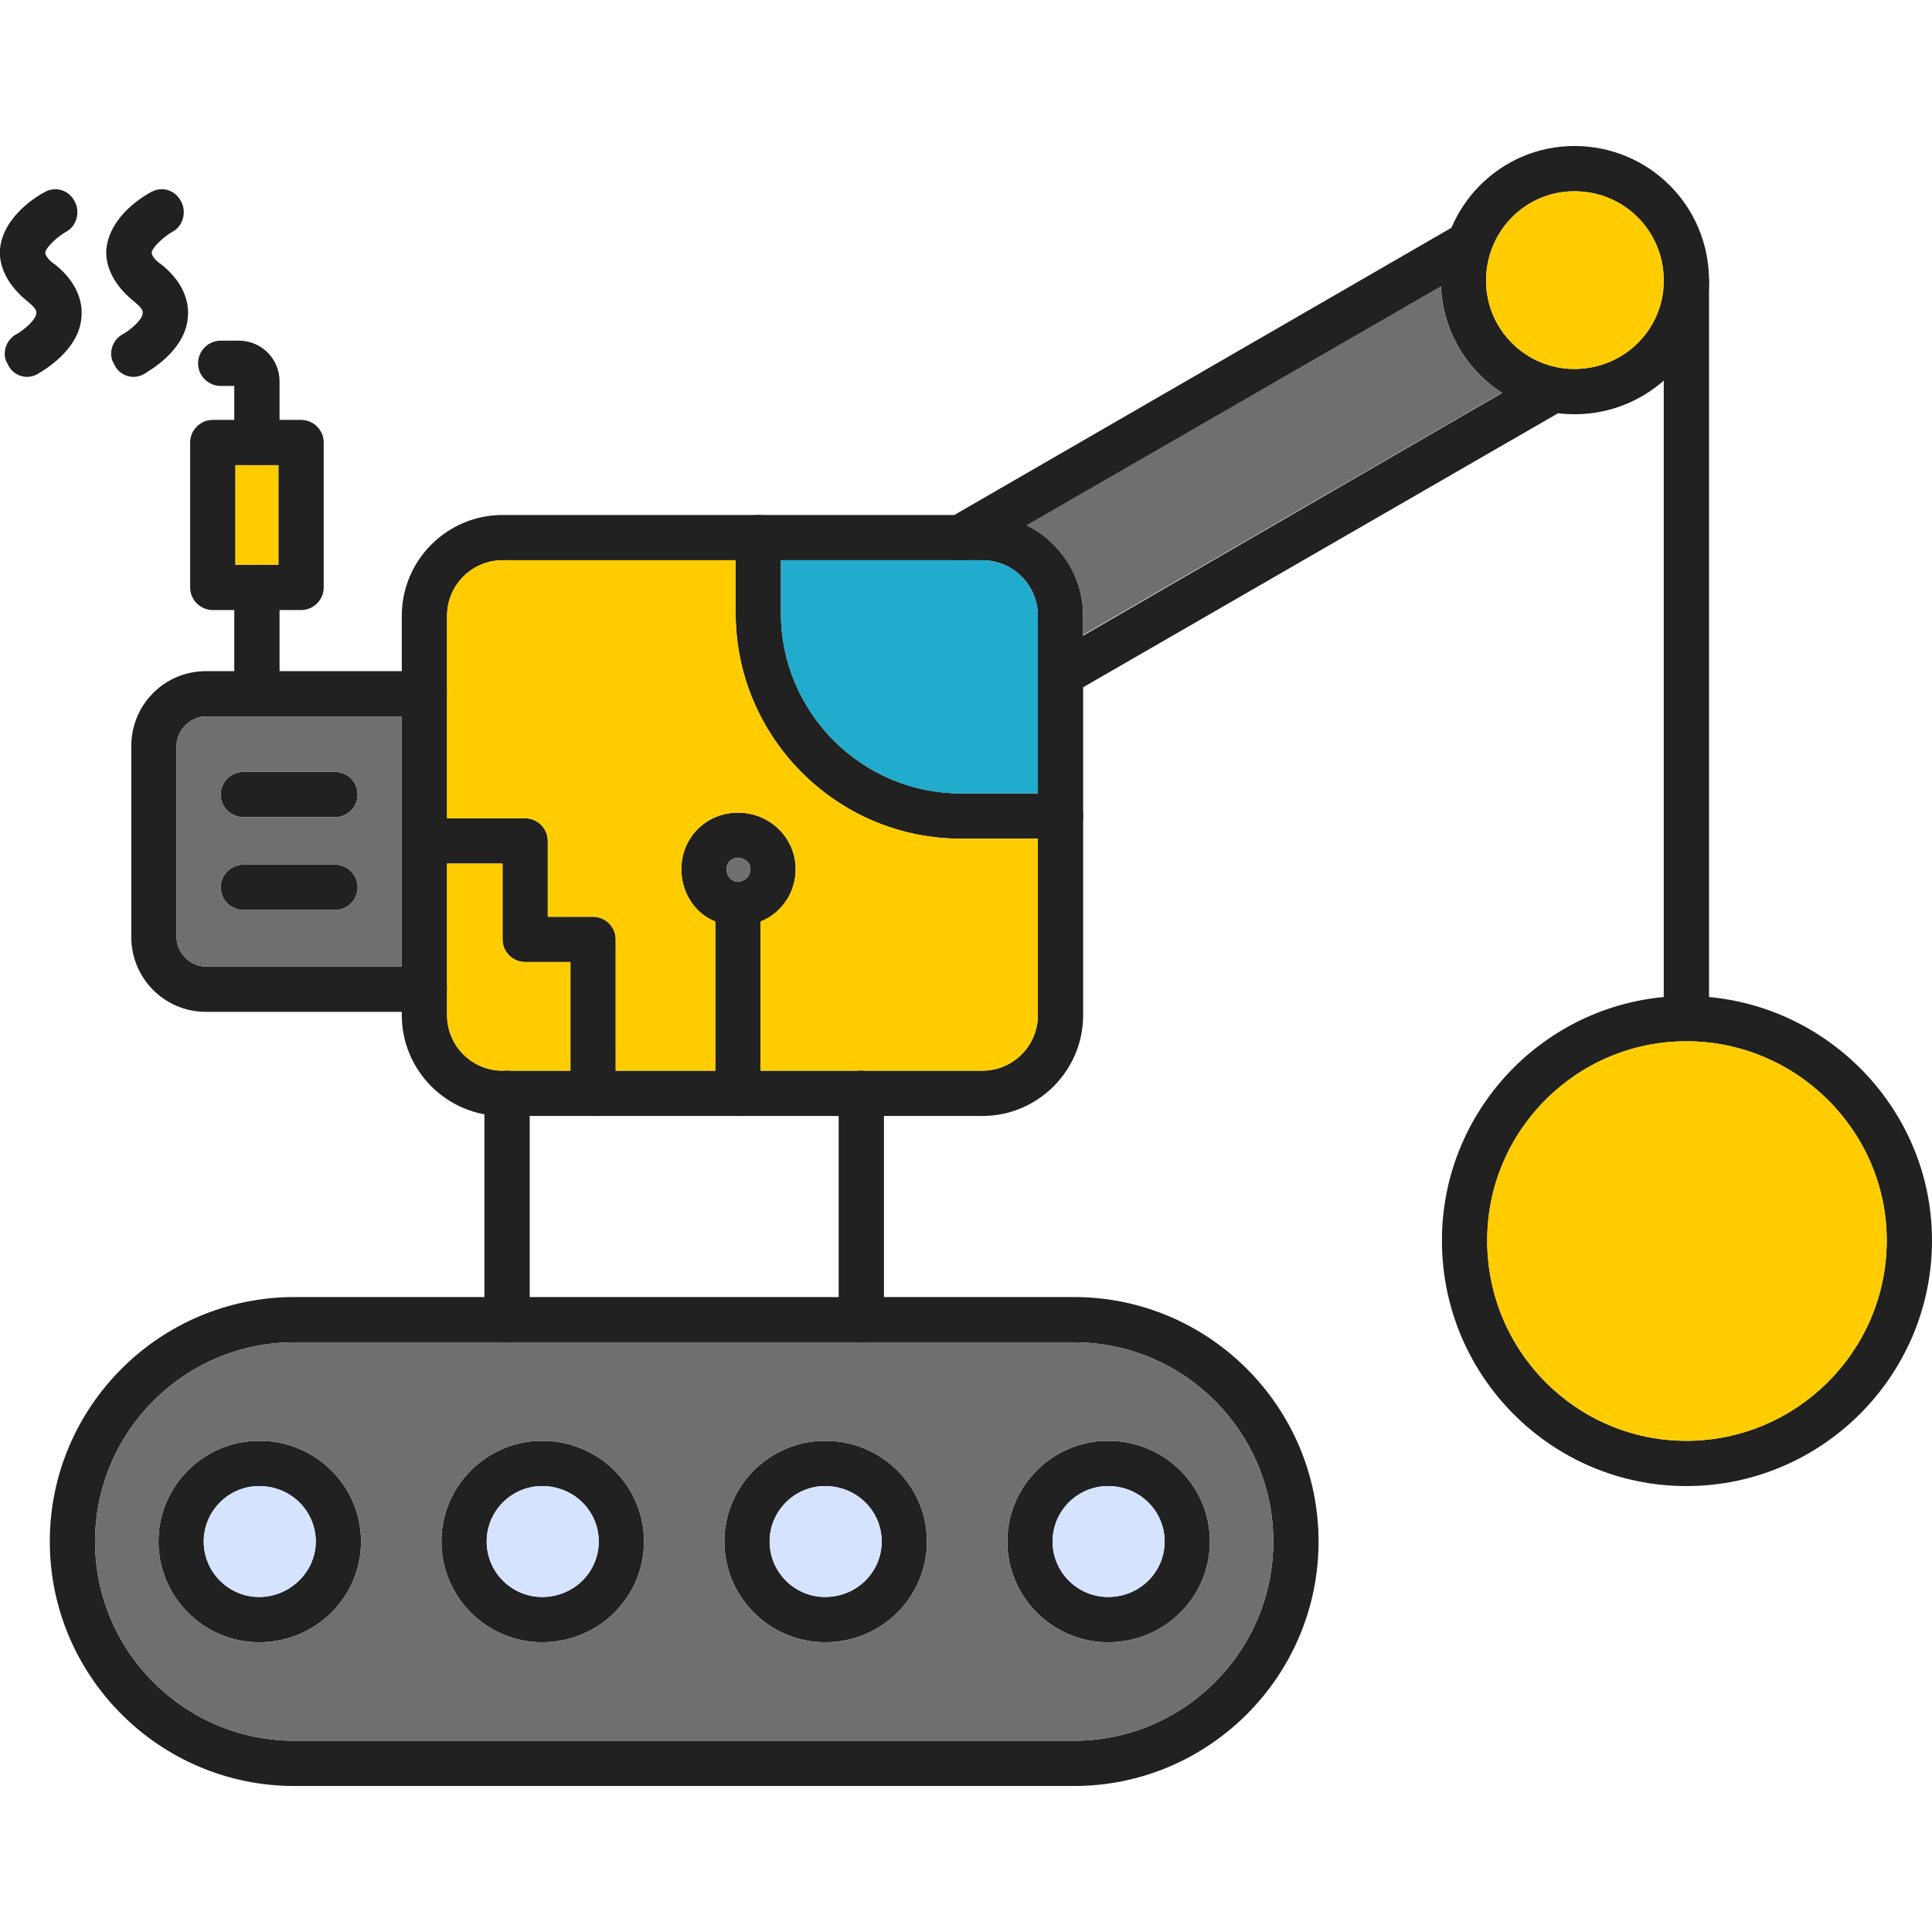 <svg clip-rule="evenodd" fill-rule="evenodd" height="1.707in" image-rendering="optimizeQuality" shape-rendering="geometricPrecision" text-rendering="geometricPrecision" viewBox="0 0 1707 1707" width="1.707in" xmlns="http://www.w3.org/2000/svg"><g id="Layer_x0020_1"><g fill="#212121"><path d="m949 1578h-689c-119 0-216-97-216-216s97-216 216-216h689c119 0 216 97 216 216s-97 216-216 216zm-689-392c-97 0-176 79-176 176s79 176 176 176h689c97 0 176-79 176-176s-79-176-176-176z"/><path d="m868 986h-424c-49 0-89-40-89-89v-353c0-49 40-89 89-89h424c49 0 89 40 89 89v353c0 49-40 89-89 89zm-424-491c-27 0-49 22-49 49v353c0 27 22 49 49 49h424c27 0 49-22 49-49v-353c0-27-22-49-49-49z"/><path d="m375 894h-193c-37 0-66-30-66-66v-169c0-36 29-66 66-66h193c11 0 20 9 20 20s-9 20-20 20h-193c-14 0-26 12-26 26v169c0 14 12 26 26 26h193c11 0 20 9 20 20s-9 20-20 20z"/><path d="m937 616c-7 0-14-4-17-10-6-10-3-22 7-27l435-252c10-5 22-2 28 7 5 10 2 22-8 28l-435 251c-3 2-7 3-10 3zm-89-121c-7 0-14-3-18-10-5-9-2-21 8-27l450-260c9-5 22-2 27 7 6 10 3 22-7 28l-450 260c-4 2-7 2-10 2z"/><path d="m1391 366c-65 0-118-53-118-118 0-66 53-119 118-119 66 0 119 53 119 119 0 65-53 118-119 118zm0-197c-43 0-78 35-78 79 0 43 35 78 78 78 44 0 79-35 79-78 0-44-35-79-79-79z"/><path d="m24 333c-7 0-14-4-17-11-6-9-2-22 8-27 7-4 17-13 17-18 1-3-3-7-8-11-21-17-25-35-24-46 3-30 35-48 39-50 10-6 22-2 27 8 5 9 2 22-8 27-7 4-17 13-18 18 0 3 3 7 9 11 21 17 24 35 23 46-2 30-35 48-38 50s-7 3-10 3z"/><path d="m118 333c-7 0-14-4-17-11-6-9-2-22 8-27 7-4 17-13 17-18 1-3-3-7-8-11-21-17-25-35-24-46 3-30 35-48 39-50 10-6 22-2 27 8 5 9 2 22-8 27-7 4-17 13-18 18 0 3 3 7 9 11 21 17 24 35 23 46-2 30-35 48-38 50s-7 3-10 3z"/><path d="m296 722h-81c-11 0-20-9-20-20s9-20 20-20h81c11 0 20 9 20 20s-9 20-20 20z"/><path d="m296 804h-81c-11 0-20-9-20-20s9-20 20-20h81c11 0 20 9 20 20s-9 20-20 20z"/><path d="m227 633c-11 0-20-9-20-20v-94c0-11 9-20 20-20s20 9 20 20v94c0 11-9 20-20 20z"/><path d="m266 539h-78c-11 0-20-9-20-20v-128c0-11 9-20 20-20h78c11 0 20 9 20 20v128c0 11-9 20-20 20zm-58-40h38v-88h-38z"/><path d="m227 411c-11 0-20-9-20-20v-50h-12c-11 0-20-9-20-20s9-20 20-20h16c20 0 36 16 36 36v54c0 11-9 20-20 20z"/><path d="m1490 920c-11 0-20-9-20-20v-652c0-12 9-20 20-20s20 8 20 20v652c0 11-9 20-20 20z"/><path d="m1490 1313c-119 0-216-97-216-217 0-119 97-216 216-216s217 97 217 216c0 120-98 217-217 217zm0-393c-97 0-176 79-176 176 0 98 79 177 176 177s177-79 177-177c0-97-80-176-177-176z"/><path d="m937 741h-88c-110 0-199-90-199-199v-67c0-11 9-20 20-20s20 9 20 20v67c0 87 71 159 159 159h88c11 0 20 9 20 20s-9 20-20 20z"/><path d="m652 986c-11 0-20-9-20-20v-167c0-11 9-20 20-20s20 9 20 20v167c0 11-9 20-20 20z"/><path d="m652 819c-28 0-50-23-50-51s22-50 50-50 51 22 51 50-23 51-51 51zm0-61c-6 0-10 4-10 10s4 11 10 11 11-5 11-11-5-10-11-10z"/><path d="m524 986c-11 0-20-9-20-20v-116h-40c-11 0-20-9-20-20v-67h-69c-11 0-20-9-20-20s9-20 20-20h89c11 0 20 9 20 20v67h40c11 0 20 9 20 20v136c0 11-9 20-20 20z"/><path d="m229 1451c-49 0-89-40-89-89s40-89 89-89c50 0 90 40 90 89s-40 89-90 89zm0-138c-27 0-49 22-49 49s22 49 49 49 50-22 50-49-22-49-50-49z"/><path d="m479 1451c-49 0-89-40-89-89s40-89 89-89c50 0 90 40 90 89s-40 89-90 89zm0-138c-27 0-49 22-49 49s22 49 49 49c28 0 50-22 50-49s-22-49-50-49z"/><path d="m729 1451c-49 0-89-40-89-89s40-89 89-89c50 0 90 40 90 89s-40 89-90 89zm0-138c-27 0-49 22-49 49s22 49 49 49c28 0 50-22 50-49s-22-49-50-49z"/><path d="m979 1451c-49 0-89-40-89-89s40-89 89-89c50 0 90 40 90 89s-40 89-90 89zm0-138c-27 0-49 22-49 49s22 49 49 49c28 0 50-22 50-49s-22-49-50-49z"/></g><path d="m1314 1096c0 98 79 177 176 177s177-79 177-177c0-97-80-176-177-176s-176 79-176 176z" fill="#fc0"/><path d="m957 561 370-214c-31-20-52-54-54-94l-366 211c29 15 50 45 50 80z" fill="#6f6f6f"/><path d="m1313 248c0 43 35 78 78 78 44 0 79-35 79-78 0-44-35-79-79-79-43 0-78 35-78 79z" fill="#fc0"/><path d="m917 544c0-27-22-49-49-49h-20c-1 0-1 0-1 0h-157v47c0 87 71 159 159 159h68z" fill="#21abcd"/><path d="m849 741c-110 0-199-90-199-199v-47h-206c-27 0-49 22-49 49v69 110h69c11 0 20 9 20 20v67h40c11 0 20 9 20 20v116h88v-132c-18-7-30-25-30-46 0-28 22-50 50-50s51 22 51 50c0 21-13 39-31 46v132h89 107c27 0 49-22 49-49v-156z" fill="#fc0"/><path d="m504 850h-40c-11 0-20-9-20-20v-67h-49v111 23c0 27 22 49 49 49h4 56z" fill="#fc0"/><path d="m642 768c0 6 4 11 10 11s11-5 11-11-5-10-11-10-10 4-10 10z" fill="#6f6f6f"/><path d="m355 854v-111-110h-128-45c-14 0-26 12-26 26v169c0 14 12 26 26 26zm-59-50h-81c-11 0-20-9-20-20s9-20 20-20h81c11 0 20 9 20 20s-9 20-20 20zm0-82h-81c-11 0-20-9-20-20s9-20 20-20h81c11 0 20 9 20 20s-9 20-20 20z" fill="#6f6f6f"/><path d="m246 499v-88h-18c-1 0-1 0-1 0h-1-18v88h18 1z" fill="#fc0"/><path d="m279 1362c0-27-22-49-50-49-27 0-49 22-49 49s22 49 49 49 50-22 50-49z" fill="#d6e3ff"/><path d="m479 1313c-27 0-49 22-49 49s22 49 49 49c28 0 50-22 50-49s-22-49-50-49z" fill="#d6e3ff"/><path d="m729 1313c-27 0-49 22-49 49s22 49 49 49c28 0 50-22 50-49s-22-49-50-49z" fill="#d6e3ff"/><path d="m979 1313c-27 0-49 22-49 49s22 49 49 49c28 0 50-22 50-49s-22-49-50-49z" fill="#d6e3ff"/><path d="m640 1362c0-49 40-89 89-89 50 0 90 40 90 89s-40 89-90 89c-49 0-89-40-89-89zm250 0c0-49 40-89 89-89 50 0 90 40 90 89s-40 89-90 89c-49 0-89-40-89-89zm-630 176h689c97 0 176-79 176-176s-79-176-176-176h-689c-97 0-176 79-176 176s79 176 176 176zm219-265c50 0 90 40 90 89s-40 89-90 89c-49 0-89-40-89-89s40-89 89-89zm-250 0c50 0 90 40 90 89s-40 89-90 89c-49 0-89-40-89-89s40-89 89-89z" fill="#6f6f6f"/><path d="m761 1186c-11 0-20-9-20-20v-200c0-11 9-20 20-20s20 9 20 20v200c0 11-9 20-20 20zm-313 0c-11 0-20-9-20-20v-200c0-11 9-20 20-20s20 9 20 20v200c0 11-9 20-20 20z" fill="#212121"/></g></svg>